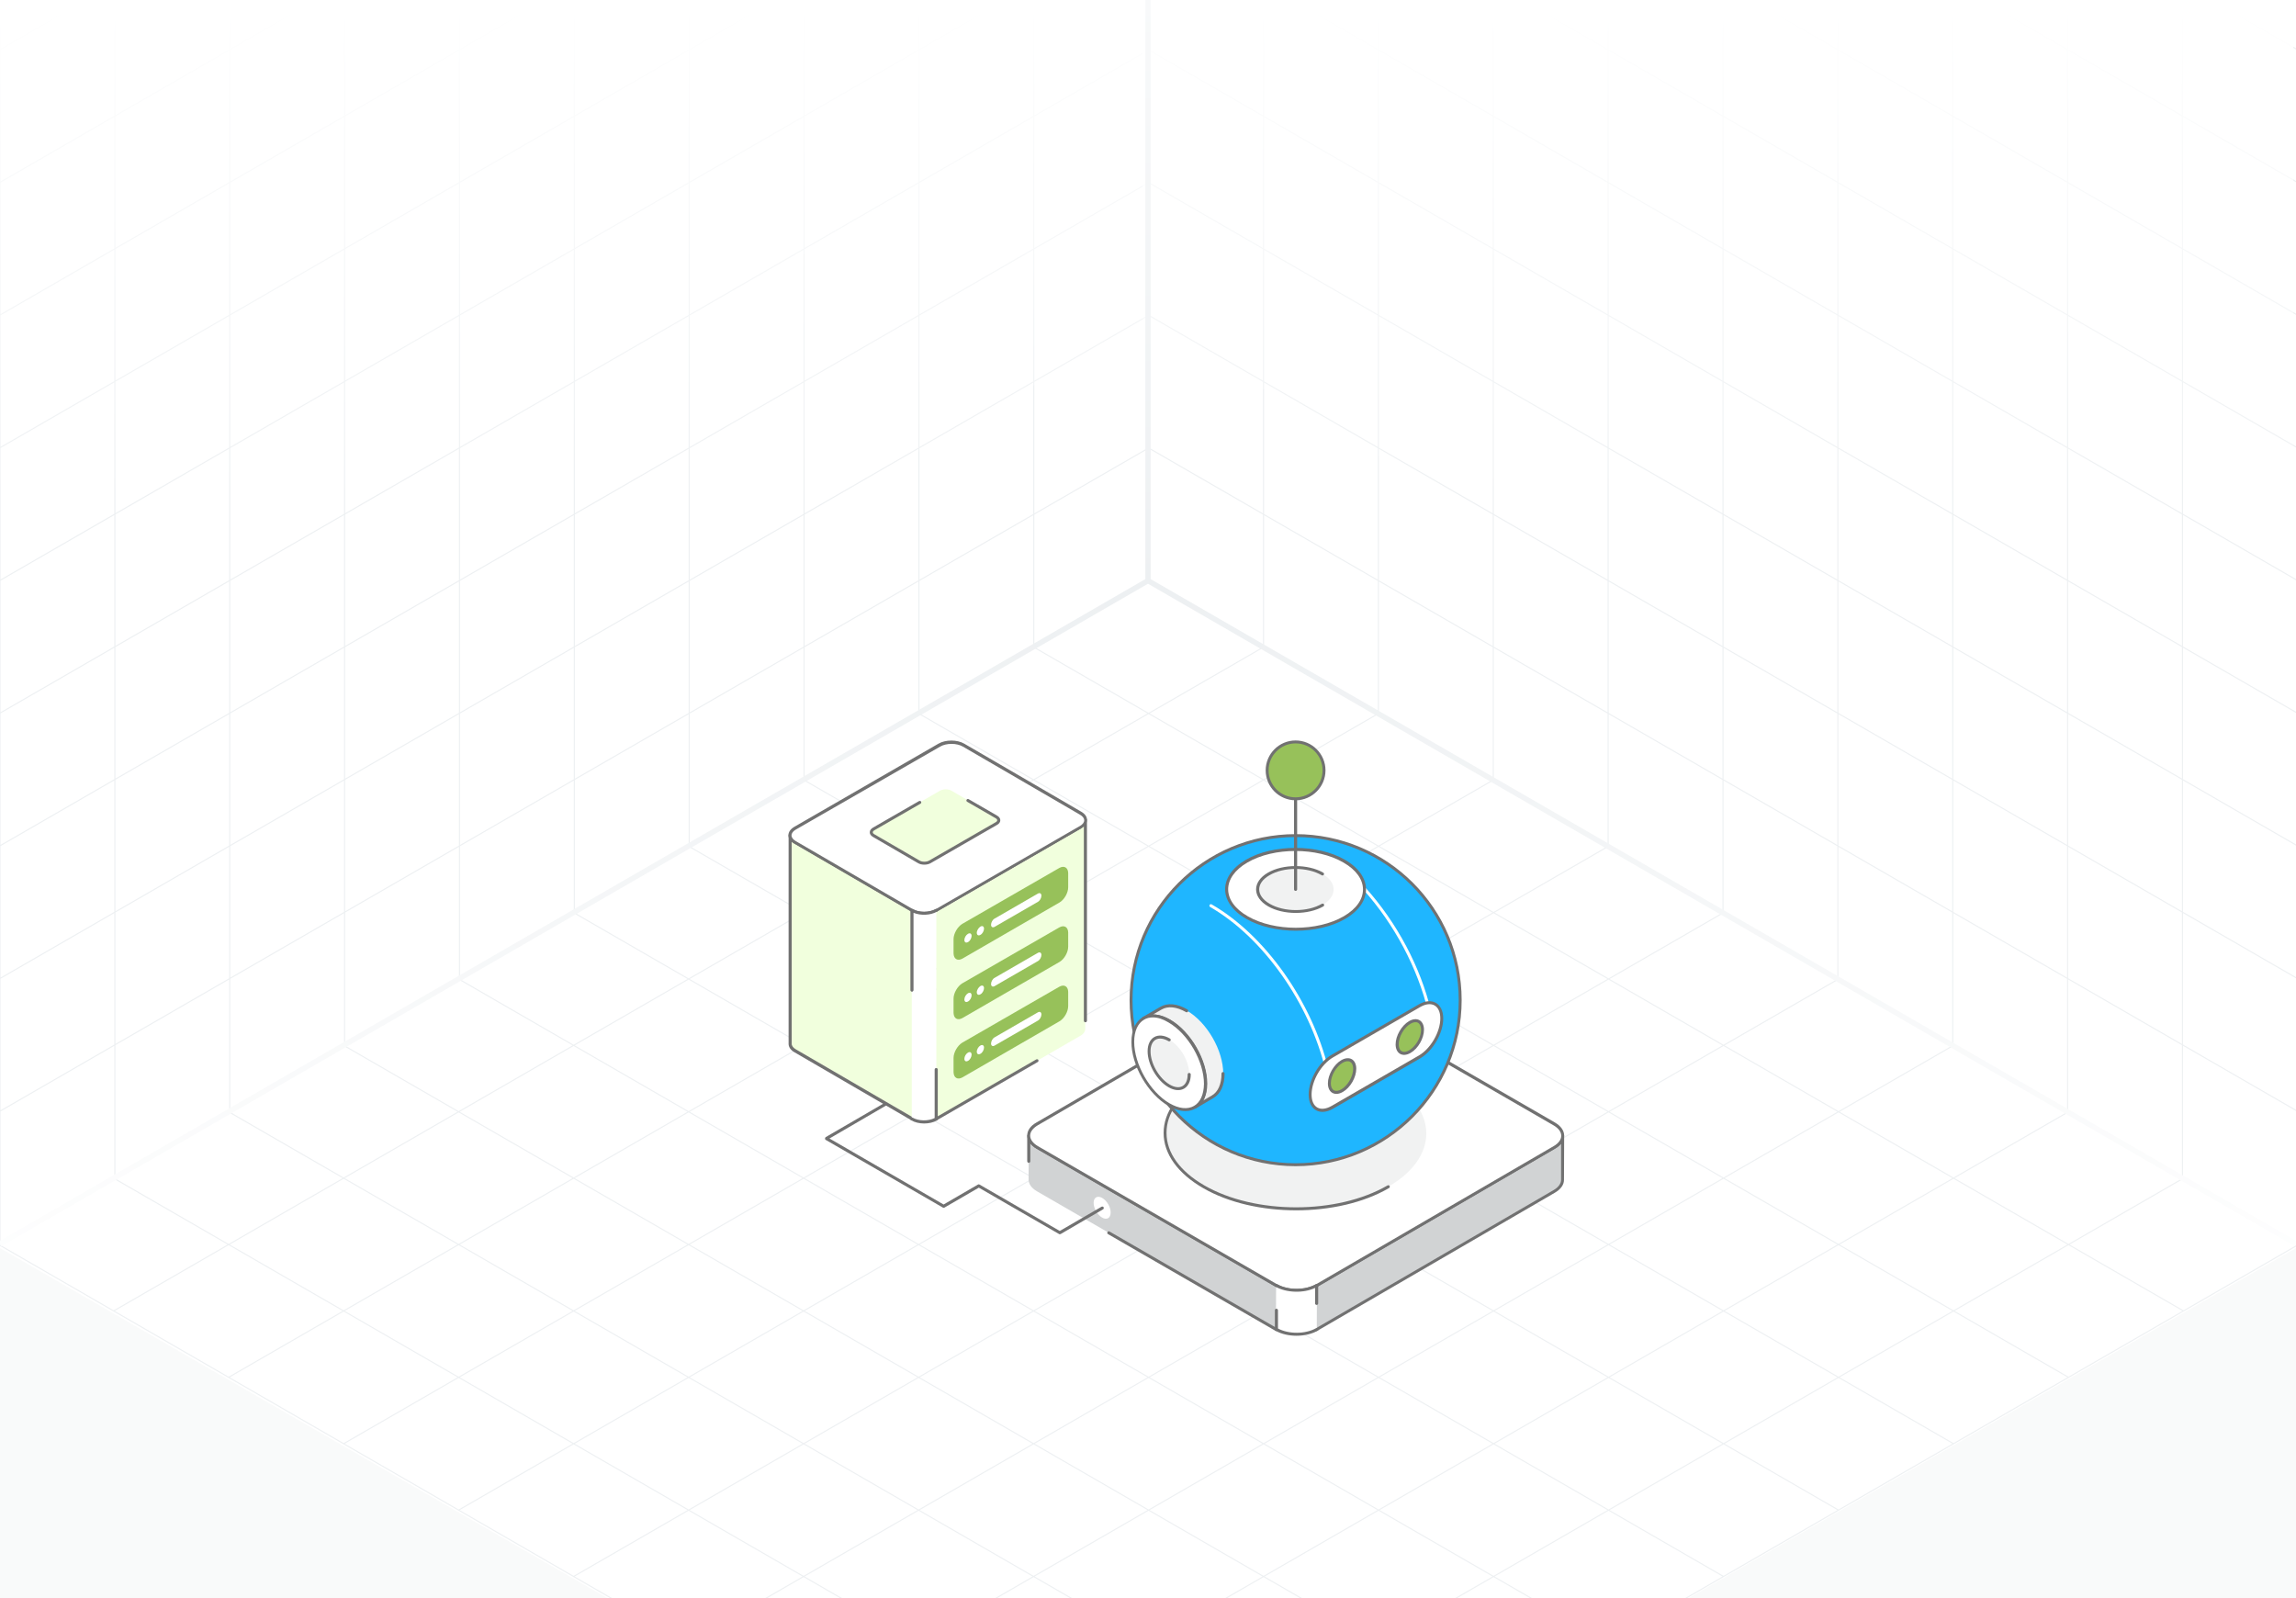 <svg width="431" height="300" viewBox="0 0 431 300" fill="none" xmlns="http://www.w3.org/2000/svg">
<rect x="0" y="0" width="431" height="300" fill="#333333" stroke="none"/>
<g clip-path="url(#clip0_1928_15666)">
<rect width="431" height="300" fill="white"/>
<path d="M237.193 121.463L21.336 246.088M258.779 133.925L42.922 258.55M280.365 146.388L64.507 271.013M301.95 158.85L86.093 283.475M323.536 171.313L107.679 295.938M345.122 183.775L129.265 308.4M366.707 196.238L150.85 320.863M388.293 208.7L172.436 333.325M409.879 221.163L194.022 345.788M194.022 121.463L409.879 246.088M172.436 133.925L388.293 258.55M150.85 146.388L366.707 271.013M129.265 158.85L345.122 283.475M107.679 171.313L323.536 295.938M86.093 183.775L301.95 308.4M64.507 196.238L280.365 320.863M42.922 208.7L258.779 333.325M21.336 221.163L237.193 345.788M215.607 109L-0.25 233.625L215.607 358.25L431.464 233.625L215.607 109Z" stroke="#EDF0F2" stroke-width="0.199"/>
<path d="M237.188 -127.629V121.454M258.75 -115.18V133.904M280.313 -102.731V146.353M301.876 -90.281V158.802M323.438 -77.832V171.251M345.001 -65.383V183.7M366.564 -52.934V196.15M388.126 -40.484V208.599M409.689 -28.035V221.048M215.625 -115.17L431.251 9.322M215.625 -90.261L431.251 34.23M215.625 -65.353L431.251 59.139M215.625 -40.445L431.251 84.047M215.625 -15.536L431.251 108.956M215.625 9.372L431.251 133.864M215.625 34.28L431.251 158.772M215.625 59.189L431.251 183.681M215.625 84.097L431.251 208.589M215.625 -140.078V109.005L431.251 233.497V-15.586L215.625 -140.078Z" stroke="#EDF0F2" stroke-width="0.199"/>
<path d="M194.062 -127.629V121.454M172.5 -115.18V133.904M150.937 -102.731V146.353M129.374 -90.281V158.802M107.812 -77.832V171.251M86.249 -65.383V183.7M64.686 -52.934V196.15M43.124 -40.484V208.599M21.561 -28.035V221.048M215.625 -115.17L-0.001 9.322M215.625 -90.261L-0.001 34.23M215.625 -65.353L-0.001 59.139M215.625 -40.445L-0.001 84.047M215.625 -15.536L-0.001 108.956M215.625 9.372L-0.001 133.864M215.625 34.28L-0.001 158.772M215.625 59.189L-0.001 183.681M215.625 84.097L-0.001 208.589M215.625 -140.078V109.005L-0.001 233.497V-15.586L215.625 -140.078Z" stroke="#EDF0F2" stroke-width="0.199"/>
<path d="M215.5 0L-0.5 0V184.5L215.5 60L215.5 0Z" fill="url(#paint0_linear_1928_15666)"/>
<path d="M214.5 0L430.5 0V184.5L214.5 60L214.5 0Z" fill="url(#paint1_linear_1928_15666)"/>
<path d="M215.5 418.5H431.5V234L215.5 358.5L215.5 418.5Z" fill="#F9FAFA"/>
<path d="M215.5 418.5H-0.5V234L215.5 358.5L215.5 418.5Z" fill="#F9FAFA"/>
<path d="M0 233.5L215.5 109M215.5 109L431 233.5M215.5 109V0" stroke="url(#paint2_radial_1928_15666)"/>
<path d="M148.289 156.742V195.91C148.289 196.394 148.612 196.846 149.225 197.233L171.196 210.01V170.841L149.225 158.065C148.579 157.678 148.289 157.226 148.289 156.742Z" fill="#F1FFDD"/>
<path d="M175.746 170.896V210.064L202.783 194.448C203.428 194.093 203.719 193.609 203.719 193.125V153.957C203.719 154.441 203.396 154.925 202.783 155.28L175.746 170.896Z" fill="#F1FFDD"/>
<path d="M171.199 210.32C171.134 210.32 171.102 210.32 171.07 210.288L149.098 197.511C148.42 197.124 148.033 196.543 148.033 195.962V156.794C148.033 156.633 148.162 156.504 148.324 156.504C148.485 156.504 148.614 156.633 148.614 156.794C148.614 157.181 148.904 157.569 149.421 157.859L171.392 170.635C171.521 170.7 171.586 170.894 171.489 171.023C171.424 171.152 171.231 171.216 171.102 171.119L149.13 158.343C148.937 158.246 148.775 158.117 148.614 157.956V195.93C148.614 196.317 148.904 196.705 149.421 196.995L171.392 209.771C171.521 209.836 171.586 210.029 171.489 210.158C171.392 210.288 171.295 210.32 171.199 210.32Z" fill="#717171"/>
<path d="M203.75 191.898C203.589 191.898 203.46 191.769 203.46 191.607V155.117C203.299 155.246 203.137 155.375 202.944 155.504L175.875 171.12C175.745 171.184 175.552 171.152 175.487 171.023C175.423 170.894 175.455 170.7 175.584 170.636L202.653 155.02C203.17 154.73 203.46 154.343 203.46 153.923C203.46 153.762 203.589 153.633 203.75 153.633C203.912 153.633 204.041 153.762 204.041 153.923V191.607C204.041 191.769 203.912 191.898 203.75 191.898Z" fill="#717171"/>
<path d="M175.745 210.326C175.649 210.326 175.552 210.261 175.487 210.197C175.423 210.068 175.455 209.874 175.584 209.81L194.523 198.872C194.652 198.808 194.846 198.84 194.91 198.969C194.975 199.098 194.942 199.292 194.813 199.356L175.875 210.293C175.842 210.326 175.81 210.326 175.745 210.326Z" fill="#717171"/>
<path d="M149.225 155.473C147.967 156.215 147.967 157.377 149.225 158.119L171.197 170.895C172.455 171.637 174.487 171.637 175.746 170.895L202.815 155.279C204.073 154.537 204.073 153.376 202.815 152.634L180.843 139.857C179.585 139.115 177.553 139.115 176.294 139.857L149.225 155.473Z" fill="white"/>
<path d="M173.456 171.703C172.585 171.703 171.714 171.509 171.036 171.122L149.065 158.346C148.355 157.926 148 157.378 148 156.797C148 156.184 148.387 155.635 149.097 155.216L176.166 139.6C177.489 138.826 179.683 138.826 181.006 139.6L202.977 152.377C203.687 152.796 204.074 153.345 204.042 153.925C204.042 154.538 203.655 155.087 202.945 155.506L175.876 171.122C175.198 171.509 174.327 171.703 173.456 171.703ZM149.387 155.732C148.871 156.023 148.581 156.41 148.581 156.829C148.581 157.216 148.871 157.603 149.387 157.894L171.359 170.67C172.52 171.348 174.456 171.348 175.65 170.67L202.719 155.055C203.236 154.764 203.526 154.377 203.526 153.99C203.526 153.603 203.236 153.216 202.719 152.925L180.748 140.149C179.586 139.471 177.65 139.471 176.489 140.149L149.387 155.732Z" fill="#717171"/>
<path d="M163.998 155.609C163.417 155.931 163.417 156.48 163.998 156.835L172.483 161.771C173.064 162.094 174 162.094 174.581 161.771L187.067 154.576C187.647 154.254 187.647 153.705 187.067 153.35L178.581 148.414C178.001 148.091 177.065 148.091 176.484 148.414L163.998 155.609Z" fill="#F1FFDD"/>
<path d="M172.324 162.025L163.838 157.089C163.064 156.637 163.096 155.831 163.838 155.379L172.517 150.378C172.646 150.314 172.84 150.346 172.904 150.475C172.969 150.604 172.937 150.797 172.808 150.862L164.129 155.863C163.741 156.089 163.741 156.379 164.129 156.605L172.614 161.541C173.098 161.832 173.937 161.832 174.421 161.541L186.907 154.346C187.294 154.121 187.294 153.83 186.907 153.604L181.551 150.507C181.422 150.443 181.357 150.249 181.454 150.12C181.519 149.991 181.712 149.926 181.841 150.023L187.197 153.12C187.972 153.572 187.972 154.379 187.197 154.83L174.711 162.025C174.034 162.412 172.969 162.412 172.324 162.025Z" fill="#717171"/>
<path d="M171.16 170.898V210.067C172.418 210.809 174.451 210.809 175.709 210.067V170.898C174.483 171.608 172.418 171.608 171.16 170.898Z" fill="white"/>
<path d="M171.032 210.293C170.903 210.228 170.838 210.034 170.935 209.905C171 209.776 171.193 209.712 171.322 209.809C172.452 210.454 174.258 210.486 175.452 209.873V200.775C175.452 200.613 175.581 200.484 175.743 200.484C175.904 200.484 176.033 200.613 176.033 200.775V210.067C176.033 210.164 175.968 210.26 175.904 210.325C174.517 211.099 172.387 211.099 171.032 210.293Z" fill="#717171"/>
<path d="M171.193 186.161C171.031 186.161 170.902 186.032 170.902 185.871V170.9C170.902 170.803 170.967 170.707 171.031 170.642C171.128 170.578 171.225 170.578 171.322 170.642C172.483 171.32 174.419 171.32 175.613 170.642C175.742 170.578 175.935 170.61 176 170.739C176.065 170.868 176.032 171.062 175.903 171.126C174.677 171.836 172.838 171.9 171.483 171.352V185.871C171.451 186.032 171.354 186.161 171.193 186.161Z" fill="#717171"/>
<path d="M198.84 162.94C199.744 162.423 200.486 162.843 200.518 163.875V166.553C200.518 167.618 199.776 168.908 198.873 169.425L180.676 179.943C179.772 180.459 179.03 180.039 178.998 178.975V176.297C178.998 175.264 179.74 173.974 180.643 173.425L198.84 162.94Z" fill="#97C15A"/>
<path d="M194.815 167.752C195.202 167.526 195.492 167.719 195.492 168.139C195.492 168.558 195.202 169.107 194.815 169.3L186.717 173.979C186.329 174.204 186.039 174.011 186.039 173.591C186.039 173.172 186.329 172.623 186.717 172.43L194.815 167.752Z" fill="white"/>
<path d="M184.039 173.943C184.426 173.717 184.716 173.911 184.716 174.33C184.716 174.75 184.426 175.298 184.039 175.492C183.652 175.718 183.361 175.524 183.361 175.105C183.361 174.685 183.684 174.169 184.039 173.943Z" fill="white"/>
<path d="M197.781 166.037C198.168 165.811 198.459 166.005 198.459 166.424C198.459 166.843 198.168 167.392 197.781 167.585C197.394 167.811 197.104 167.618 197.104 167.198C197.104 166.747 197.426 166.23 197.781 166.037Z" fill="#97C15A"/>
<path d="M181.709 175.295C182.096 175.069 182.386 175.262 182.386 175.682C182.386 176.101 182.096 176.65 181.709 176.843C181.322 177.069 181.031 176.876 181.031 176.456C181.031 176.037 181.322 175.52 181.709 175.295Z" fill="white"/>
<path d="M198.84 174.1C199.744 173.584 200.486 174.003 200.518 175.035V177.713C200.518 178.778 199.776 180.069 198.873 180.585L180.676 191.103C179.772 191.619 179.03 191.2 178.998 190.135V187.457C178.998 186.425 179.74 185.134 180.643 184.586L198.84 174.1Z" fill="#97C15A"/>
<path d="M194.815 178.877C195.202 178.651 195.492 178.844 195.492 179.264C195.492 179.683 195.202 180.232 194.815 180.425L186.717 185.104C186.329 185.329 186.039 185.136 186.039 184.716C186.039 184.297 186.329 183.748 186.717 183.555L194.815 178.877Z" fill="white"/>
<path d="M184.039 185.103C184.426 184.877 184.716 185.071 184.716 185.49C184.716 185.91 184.426 186.458 184.039 186.652C183.652 186.878 183.361 186.684 183.361 186.265C183.361 185.845 183.684 185.329 184.039 185.103Z" fill="white"/>
<path d="M197.781 177.166C198.168 176.94 198.459 177.133 198.459 177.553C198.459 177.972 198.168 178.521 197.781 178.714C197.394 178.94 197.104 178.747 197.104 178.327C197.104 177.908 197.426 177.392 197.781 177.166Z" fill="#97C15A"/>
<path d="M181.709 186.455C182.096 186.229 182.386 186.423 182.386 186.842C182.386 187.261 182.096 187.81 181.709 188.003C181.322 188.229 181.031 188.036 181.031 187.616C181.031 187.197 181.322 186.681 181.709 186.455Z" fill="white"/>
<path d="M198.84 185.237C199.744 184.72 200.486 185.14 200.518 186.172V188.85C200.518 189.915 199.776 191.205 198.873 191.722L180.676 202.24C179.772 202.756 179.03 202.336 178.998 201.272V198.594C178.998 197.561 179.74 196.271 180.643 195.722L198.84 185.237Z" fill="#97C15A"/>
<path d="M194.815 190.045C195.202 189.819 195.492 190.012 195.492 190.432C195.492 190.851 195.202 191.4 194.815 191.593L186.717 196.271C186.329 196.497 186.039 196.304 186.039 195.884C186.039 195.465 186.329 194.916 186.717 194.723L194.815 190.045Z" fill="white"/>
<path d="M184.039 196.267C184.426 196.041 184.716 196.235 184.716 196.654C184.716 197.074 184.426 197.622 184.039 197.816C183.652 198.042 183.361 197.848 183.361 197.429C183.361 196.977 183.684 196.461 184.039 196.267Z" fill="white"/>
<path d="M197.781 188.33C198.168 188.104 198.459 188.297 198.459 188.717C198.459 189.136 198.168 189.685 197.781 189.878C197.394 190.104 197.104 189.911 197.104 189.491C197.104 189.072 197.426 188.523 197.781 188.33Z" fill="#97C15A"/>
<path d="M181.709 197.591C182.096 197.366 182.386 197.559 182.386 197.979C182.386 198.398 182.096 198.947 181.709 199.14C181.322 199.366 181.031 199.172 181.031 198.753C181.031 198.334 181.322 197.817 181.709 197.591Z" fill="white"/>
<path d="M293.354 213.18L293.322 221.439C293.322 222.246 292.806 223.02 291.773 223.601L247.152 249.541L247.185 241.281L291.805 215.341C292.838 214.761 293.354 213.986 293.354 213.18Z" fill="#D1D3D4"/>
<path d="M239.606 241.314L239.574 249.573L194.663 223.633C193.598 223.02 193.082 222.214 193.082 221.439L193.114 213.18C193.114 213.986 193.631 214.761 194.695 215.374L239.606 241.314Z" fill="#D1D3D4"/>
<path d="M247.161 249.868C247.065 249.868 246.968 249.803 246.903 249.739C246.839 249.61 246.871 249.416 247 249.352L291.621 223.411C292.524 222.895 293.041 222.185 293.041 221.476V214.7C292.75 215.055 292.395 215.346 291.911 215.636L247.291 241.576C247.161 241.641 246.968 241.608 246.903 241.479C246.839 241.35 246.871 241.157 247 241.092L291.621 215.152C292.524 214.636 293.041 213.958 293.041 213.216C293.041 213.055 293.17 212.926 293.331 212.926C293.492 212.926 293.621 213.055 293.621 213.216L293.589 221.476C293.589 222.411 292.976 223.25 291.879 223.895L247.258 249.836C247.258 249.836 247.194 249.868 247.161 249.868Z" fill="#717171"/>
<path d="M239.611 241.605C239.578 241.605 239.514 241.605 239.481 241.573L194.57 215.633C194.086 215.343 193.699 215.02 193.409 214.665V217.988C193.409 218.15 193.28 218.279 193.119 218.279C192.957 218.279 192.828 218.15 192.828 217.988V213.181C192.828 213.02 192.957 212.891 193.119 212.891C193.28 212.891 193.409 213.02 193.409 213.181C193.409 213.891 193.925 214.601 194.861 215.149L239.772 241.089C239.901 241.154 239.965 241.347 239.869 241.476C239.804 241.541 239.707 241.605 239.611 241.605Z" fill="#717171"/>
<path d="M239.579 249.864C239.547 249.864 239.482 249.864 239.45 249.832L207.993 231.667C207.864 231.603 207.799 231.409 207.896 231.28C207.961 231.151 208.154 231.087 208.283 231.183L239.741 249.348C239.87 249.412 239.934 249.606 239.837 249.735C239.773 249.8 239.676 249.864 239.579 249.864Z" fill="#717171"/>
<path d="M291.784 210.985C293.881 212.211 293.881 214.146 291.816 215.372L247.195 241.312C245.098 242.538 241.71 242.538 239.613 241.312L194.702 215.372C192.605 214.146 192.605 212.211 194.67 210.985L239.29 185.045C241.388 183.818 244.775 183.818 246.872 185.045L291.784 210.985Z" fill="white"/>
<path d="M239.449 241.539L194.538 215.599C193.441 214.954 192.828 214.083 192.828 213.147C192.828 212.212 193.441 211.341 194.538 210.728L239.159 184.787C241.321 183.529 244.837 183.529 246.999 184.787L291.91 210.728C293.007 211.373 293.62 212.244 293.62 213.18C293.62 214.115 293.007 214.986 291.91 215.599L247.289 241.539C245.16 242.798 241.643 242.798 239.449 241.539ZM243.063 184.433C241.74 184.433 240.417 184.723 239.417 185.304L194.796 211.244C193.893 211.792 193.377 212.47 193.377 213.18C193.377 213.889 193.893 214.599 194.828 215.148L239.74 241.088C241.772 242.249 245.031 242.249 247.031 241.088L291.652 215.148C292.555 214.631 293.072 213.922 293.072 213.212C293.072 212.47 292.555 211.792 291.62 211.244L246.709 185.304C245.708 184.723 244.386 184.433 243.063 184.433Z" fill="#717171"/>
<path d="M247.151 241.309L247.119 249.568C245.022 250.794 241.634 250.794 239.537 249.568L239.569 241.309C241.699 242.502 245.086 242.502 247.151 241.309Z" fill="white"/>
<path d="M239.445 249.802C239.349 249.737 239.316 249.673 239.316 249.544V245.962C239.316 245.801 239.445 245.672 239.607 245.672C239.768 245.672 239.897 245.801 239.897 245.962V249.382C241.93 250.479 245.092 250.447 247.06 249.318C247.189 249.253 247.382 249.285 247.447 249.415C247.511 249.544 247.479 249.737 247.35 249.802C245.124 251.06 241.607 251.06 239.445 249.802Z" fill="#717171"/>
<path d="M247.155 244.96C246.994 244.96 246.865 244.831 246.865 244.67V241.766C244.703 242.798 241.477 242.702 239.444 241.54C239.315 241.476 239.251 241.282 239.347 241.153C239.412 241.024 239.605 240.959 239.735 241.056C241.735 242.218 245.026 242.218 247.026 241.056C247.123 240.992 247.22 240.992 247.317 241.056C247.413 241.121 247.446 241.185 247.446 241.314V244.67C247.446 244.831 247.317 244.96 247.155 244.96Z" fill="#717171"/>
<path d="M260.503 202.686C270.117 208.235 270.15 217.237 260.632 222.754C251.082 228.303 235.563 228.303 225.948 222.754C216.334 217.204 216.301 208.203 225.819 202.653C235.369 197.136 250.888 197.136 260.503 202.686Z" fill="#F1F2F2"/>
<path d="M243.305 227.203C236.981 227.203 230.658 225.816 225.818 223.009C221.075 220.266 218.43 216.588 218.43 212.684C218.43 208.813 221.011 205.167 225.689 202.425C235.304 196.843 250.984 196.843 260.631 202.425C260.76 202.489 260.824 202.683 260.727 202.812C260.663 202.941 260.469 203.005 260.34 202.908C250.822 197.424 235.4 197.424 225.947 202.908C221.43 205.522 218.946 209.006 218.978 212.684C218.978 216.395 221.495 219.879 226.076 222.525C235.594 228.01 251.016 228.01 260.469 222.525C260.598 222.46 260.792 222.493 260.857 222.622C260.921 222.751 260.889 222.944 260.76 223.009C255.952 225.816 249.629 227.203 243.305 227.203Z" fill="#717171"/>
<path d="M243.209 218.626C260.28 218.626 274.118 204.788 274.118 187.717C274.118 170.647 260.28 156.809 243.209 156.809C226.139 156.809 212.301 170.647 212.301 187.717C212.301 204.788 226.139 218.626 243.209 218.626Z" fill="#1FB6FF"/>
<path d="M243.212 218.916C226.015 218.916 212.045 204.945 212.045 187.749C212.045 170.552 226.015 156.582 243.212 156.582C260.408 156.582 274.378 170.552 274.378 187.749C274.378 204.913 260.408 218.916 243.212 218.916ZM243.212 157.131C226.338 157.131 212.593 170.875 212.593 187.749C212.593 204.623 226.338 218.367 243.212 218.367C260.086 218.367 273.83 204.623 273.83 187.749C273.83 170.843 260.086 157.131 243.212 157.131Z" fill="#717171"/>
<path d="M229.621 201.531C229.621 203.66 228.846 205.177 227.653 205.886L224.362 207.822C225.588 207.112 226.33 205.596 226.33 203.434C226.33 199.111 223.297 193.82 219.522 191.658C217.619 190.561 215.909 190.464 214.65 191.174L217.974 189.238C219.2 188.529 220.91 188.625 222.813 189.722C226.588 191.916 229.621 197.175 229.621 201.531Z" fill="#F1F2F2"/>
<path d="M224.328 208.116C224.231 208.116 224.134 208.051 224.07 207.987C224.005 207.858 224.038 207.664 224.167 207.6C225.36 206.89 226.006 205.438 226.006 203.47C226.006 199.243 223.037 194.049 219.327 191.92C217.585 190.919 215.939 190.758 214.746 191.436C214.617 191.5 214.423 191.468 214.358 191.339C214.294 191.21 214.326 191.016 214.455 190.952L217.778 189.016C219.166 188.209 220.973 188.371 222.908 189.5C223.037 189.564 223.102 189.758 223.005 189.887C222.941 190.016 222.747 190.081 222.618 189.984C220.876 188.984 219.23 188.822 218.069 189.5L216.456 190.435C217.423 190.435 218.52 190.758 219.617 191.403C223.457 193.63 226.586 199.018 226.554 203.438C226.554 204.664 226.296 205.761 225.844 206.6L227.458 205.664C228.651 204.986 229.297 203.502 229.297 201.534C229.297 201.373 229.426 201.244 229.587 201.244C229.748 201.244 229.877 201.373 229.877 201.534C229.877 203.728 229.135 205.341 227.748 206.148L224.457 208.084C224.425 208.084 224.36 208.116 224.328 208.116Z" fill="#717171"/>
<path d="M219.49 191.666C223.265 193.86 226.298 199.119 226.298 203.474C226.298 207.798 223.233 209.54 219.458 207.378C215.683 205.217 212.65 199.925 212.65 195.602C212.65 191.214 215.715 189.472 219.49 191.666Z" fill="white"/>
<path d="M222.522 208.568C221.522 208.568 220.425 208.246 219.328 207.601C215.488 205.374 212.359 199.986 212.391 195.566C212.391 193.372 213.165 191.727 214.553 190.92C215.94 190.114 217.747 190.307 219.682 191.404C223.522 193.63 226.651 199.018 226.619 203.439C226.619 205.632 225.845 207.278 224.49 208.052C223.877 208.407 223.231 208.568 222.522 208.568ZM216.424 190.985C215.811 190.985 215.262 191.114 214.778 191.404C213.585 192.082 212.907 193.566 212.907 195.566C212.907 199.793 215.875 204.987 219.553 207.117C221.296 208.117 222.909 208.31 224.135 207.601C225.329 206.923 225.974 205.439 226.006 203.471C226.006 199.244 223.038 194.05 219.328 191.92C218.327 191.307 217.327 190.985 216.424 190.985Z" fill="#717171"/>
<path d="M219.494 195.169C221.591 196.362 223.269 199.266 223.237 201.686C223.237 204.073 221.527 205.041 219.462 203.848C217.397 202.654 215.687 199.75 215.719 197.363C215.719 194.911 217.397 193.975 219.494 195.169Z" fill="#F1F2F2"/>
<path d="M219.332 204.088C217.17 202.829 215.428 199.829 215.428 197.344C215.428 194.731 217.364 193.634 219.622 194.957C219.751 195.021 219.816 195.215 219.719 195.344C219.654 195.473 219.461 195.538 219.332 195.441C217.428 194.344 215.976 195.183 215.976 197.344C215.976 199.635 217.589 202.442 219.59 203.604C221.461 204.701 222.945 203.894 222.945 201.7C222.945 201.539 223.074 201.41 223.236 201.41C223.397 201.41 223.526 201.539 223.526 201.7C223.526 204.249 221.622 205.41 219.332 204.088Z" fill="#717171"/>
<path d="M249.108 201.073C248.979 201.073 248.85 200.976 248.818 200.847C245.785 188.264 237.074 175.972 227.169 170.261C227.04 170.196 226.975 170.003 227.072 169.874C227.137 169.745 227.33 169.68 227.459 169.777C237.493 175.552 246.301 188.006 249.366 200.718C249.399 200.879 249.302 201.008 249.173 201.073C249.14 201.073 249.108 201.073 249.108 201.073Z" fill="white"/>
<path d="M268.369 190.132C268.239 190.132 268.11 190.035 268.078 189.906C266.142 181.776 261.722 173.452 255.915 166.999C255.818 166.87 255.818 166.709 255.947 166.612C256.076 166.515 256.237 166.515 256.334 166.644C262.206 173.162 266.691 181.582 268.627 189.81C268.659 189.971 268.562 190.1 268.433 190.164C268.401 190.132 268.401 190.132 268.369 190.132Z" fill="white"/>
<path d="M252.333 161.643C257.399 164.579 257.431 169.322 252.398 172.258C247.365 175.194 239.17 175.194 234.104 172.258C229.039 169.322 229.007 164.579 234.04 161.676C239.073 158.707 247.268 158.707 252.333 161.643Z" fill="white"/>
<path d="M233.943 172.489C228.684 169.456 228.652 164.455 233.878 161.39C238.976 158.422 247.332 158.422 252.462 161.39C257.721 164.423 257.754 169.424 252.527 172.489C247.429 175.457 239.105 175.457 233.943 172.489ZM243.17 159.745C239.912 159.745 236.653 160.455 234.169 161.906C229.329 164.713 229.329 169.198 234.233 172.005C239.202 174.877 247.3 174.877 252.237 172.005C257.076 169.198 257.076 164.713 252.172 161.906C249.688 160.455 246.429 159.745 243.17 159.745Z" fill="#717171"/>
<path d="M248.238 164.034C251.045 165.647 251.045 168.261 248.27 169.874C245.496 171.487 240.979 171.487 238.172 169.874C235.365 168.261 235.365 165.647 238.139 164.034C240.914 162.421 245.431 162.421 248.238 164.034Z" fill="#F1F2F2"/>
<path d="M238.045 170.14C235.045 168.398 235.045 165.526 238.013 163.816C240.852 162.171 245.531 162.171 248.402 163.816C248.531 163.881 248.596 164.074 248.499 164.203C248.434 164.332 248.241 164.397 248.112 164.3C245.402 162.719 240.981 162.719 238.304 164.3C235.722 165.784 235.722 168.139 238.336 169.656C241.046 171.237 245.466 171.237 248.144 169.656C248.273 169.591 248.467 169.624 248.531 169.753C248.596 169.882 248.563 170.075 248.434 170.14C245.563 171.785 240.917 171.785 238.045 170.14Z" fill="#717171"/>
<path d="M266.465 188.818C268.756 187.495 270.659 188.56 270.659 191.206C270.659 193.851 268.788 197.078 266.497 198.4L250.14 207.854C247.817 209.177 245.945 208.112 245.945 205.466C245.945 202.821 247.784 199.594 250.107 198.239L266.465 188.818Z" fill="white"/>
<path d="M245.658 205.464C245.658 202.722 247.594 199.366 249.949 198.011L266.307 188.558C268.791 187.106 270.921 188.332 270.921 191.204C270.921 193.946 268.985 197.269 266.63 198.657L250.272 208.11C247.755 209.562 245.658 208.336 245.658 205.464ZM266.597 189.042L250.24 198.495C248.013 199.786 246.207 202.915 246.207 205.464C246.207 207.916 247.852 208.82 249.982 207.594L266.339 198.14C268.565 196.85 270.372 193.72 270.372 191.171C270.372 188.752 268.727 187.816 266.597 189.042Z" fill="#717171"/>
<path d="M251.917 199.269C253.24 198.495 254.304 199.108 254.304 200.624C254.304 202.141 253.24 203.98 251.917 204.754C250.594 205.528 249.529 204.915 249.529 203.399C249.529 201.85 250.594 200.011 251.917 199.269Z" fill="#97C15A"/>
<path d="M249.271 203.366C249.271 201.753 250.401 199.817 251.788 199.01C253.304 198.139 254.595 198.881 254.595 200.624C254.595 202.237 253.498 204.173 252.078 204.979C250.562 205.85 249.271 205.108 249.271 203.366ZM252.046 199.494C250.82 200.204 249.82 201.946 249.82 203.366C249.82 204.657 250.659 205.141 251.788 204.495C253.014 203.785 254.014 202.043 254.014 200.624C254.014 199.333 253.175 198.849 252.046 199.494Z" fill="#717171"/>
<path d="M264.628 191.91C265.951 191.135 267.015 191.748 267.015 193.265C267.015 194.781 265.951 196.62 264.628 197.395C263.305 198.169 262.24 197.556 262.24 196.039C262.24 194.523 263.305 192.684 264.628 191.91Z" fill="#97C15A"/>
<path d="M261.982 196.042C261.982 194.429 263.112 192.493 264.499 191.686C266.015 190.815 267.306 191.557 267.306 193.299C267.306 194.913 266.209 196.848 264.789 197.655C263.273 198.526 261.982 197.784 261.982 196.042ZM264.789 192.17C263.563 192.88 262.563 194.622 262.563 196.042C262.563 196.655 262.757 197.139 263.112 197.332C264.305 198.042 266.757 195.655 266.757 193.299C266.725 191.977 265.919 191.525 264.789 192.17Z" fill="#717171"/>
<path d="M243.204 167.238C243.043 167.238 242.914 167.109 242.914 166.947V144.298C242.914 144.137 243.043 144.008 243.204 144.008C243.366 144.008 243.495 144.137 243.495 144.298V166.947C243.495 167.109 243.366 167.238 243.204 167.238Z" fill="#717171"/>
<path d="M243.205 149.973C246.163 149.973 248.561 147.575 248.561 144.617C248.561 141.66 246.163 139.262 243.205 139.262C240.247 139.262 237.85 141.66 237.85 144.617C237.85 147.575 240.247 149.973 243.205 149.973Z" fill="#97C15A"/>
<path d="M243.204 150.228C240.106 150.228 237.59 147.711 237.59 144.614C237.59 141.517 240.106 139 243.204 139C246.301 139 248.818 141.517 248.818 144.614C248.818 147.711 246.301 150.228 243.204 150.228ZM243.204 139.549C240.429 139.549 238.138 141.807 238.138 144.614C238.138 147.389 240.397 149.679 243.204 149.679C245.978 149.679 248.269 147.421 248.269 144.614C248.269 141.807 246.011 139.549 243.204 139.549Z" fill="#717171"/>
<path d="M206.906 224.882C206.035 224.366 205.293 224.785 205.293 225.785C205.293 226.818 206.003 228.044 206.874 228.56C207.777 229.076 208.487 228.657 208.487 227.624C208.519 226.656 207.81 225.398 206.906 224.882Z" fill="white"/>
<path d="M198.939 231.689C198.875 231.689 198.843 231.689 198.81 231.656L183.743 222.945L177.29 226.688C177.194 226.752 177.097 226.752 177 226.688L154.996 213.976C154.899 213.911 154.867 213.847 154.867 213.718C154.867 213.621 154.932 213.524 154.996 213.46L165.998 207.071C166.127 207.007 166.321 207.039 166.385 207.168C166.45 207.297 166.418 207.491 166.289 207.555L155.706 213.718L177.129 226.107L183.582 222.364C183.679 222.3 183.776 222.3 183.872 222.364L198.939 231.076L206.78 226.526C206.909 226.462 207.102 226.494 207.167 226.623C207.231 226.752 207.199 226.946 207.07 227.01L199.101 231.656C199.036 231.656 198.972 231.689 198.939 231.689Z" fill="#717171"/>
</g>
<defs>
<linearGradient id="paint0_linear_1928_15666" x1="42.029" y1="-4.2209e-08" x2="42.029" y2="95.5" gradientUnits="userSpaceOnUse">
<stop stop-color="white"/>
<stop offset="1" stop-color="white" stop-opacity="0"/>
</linearGradient>
<linearGradient id="paint1_linear_1928_15666" x1="387.971" y1="-4.2209e-08" x2="387.971" y2="95.5" gradientUnits="userSpaceOnUse">
<stop stop-color="white"/>
<stop offset="1" stop-color="white" stop-opacity="0"/>
</linearGradient>
<radialGradient id="paint2_radial_1928_15666" cx="0" cy="0" r="1" gradientUnits="userSpaceOnUse" gradientTransform="translate(215.5 111) rotate(90) scale(185.5 342.4)">
<stop stop-color="#EDF0F2"/>
<stop offset="1" stop-color="white"/>
</radialGradient>
<clipPath id="clip0_1928_15666">
<rect width="431" height="300" fill="white"/>
</clipPath>
</defs>
</svg>
